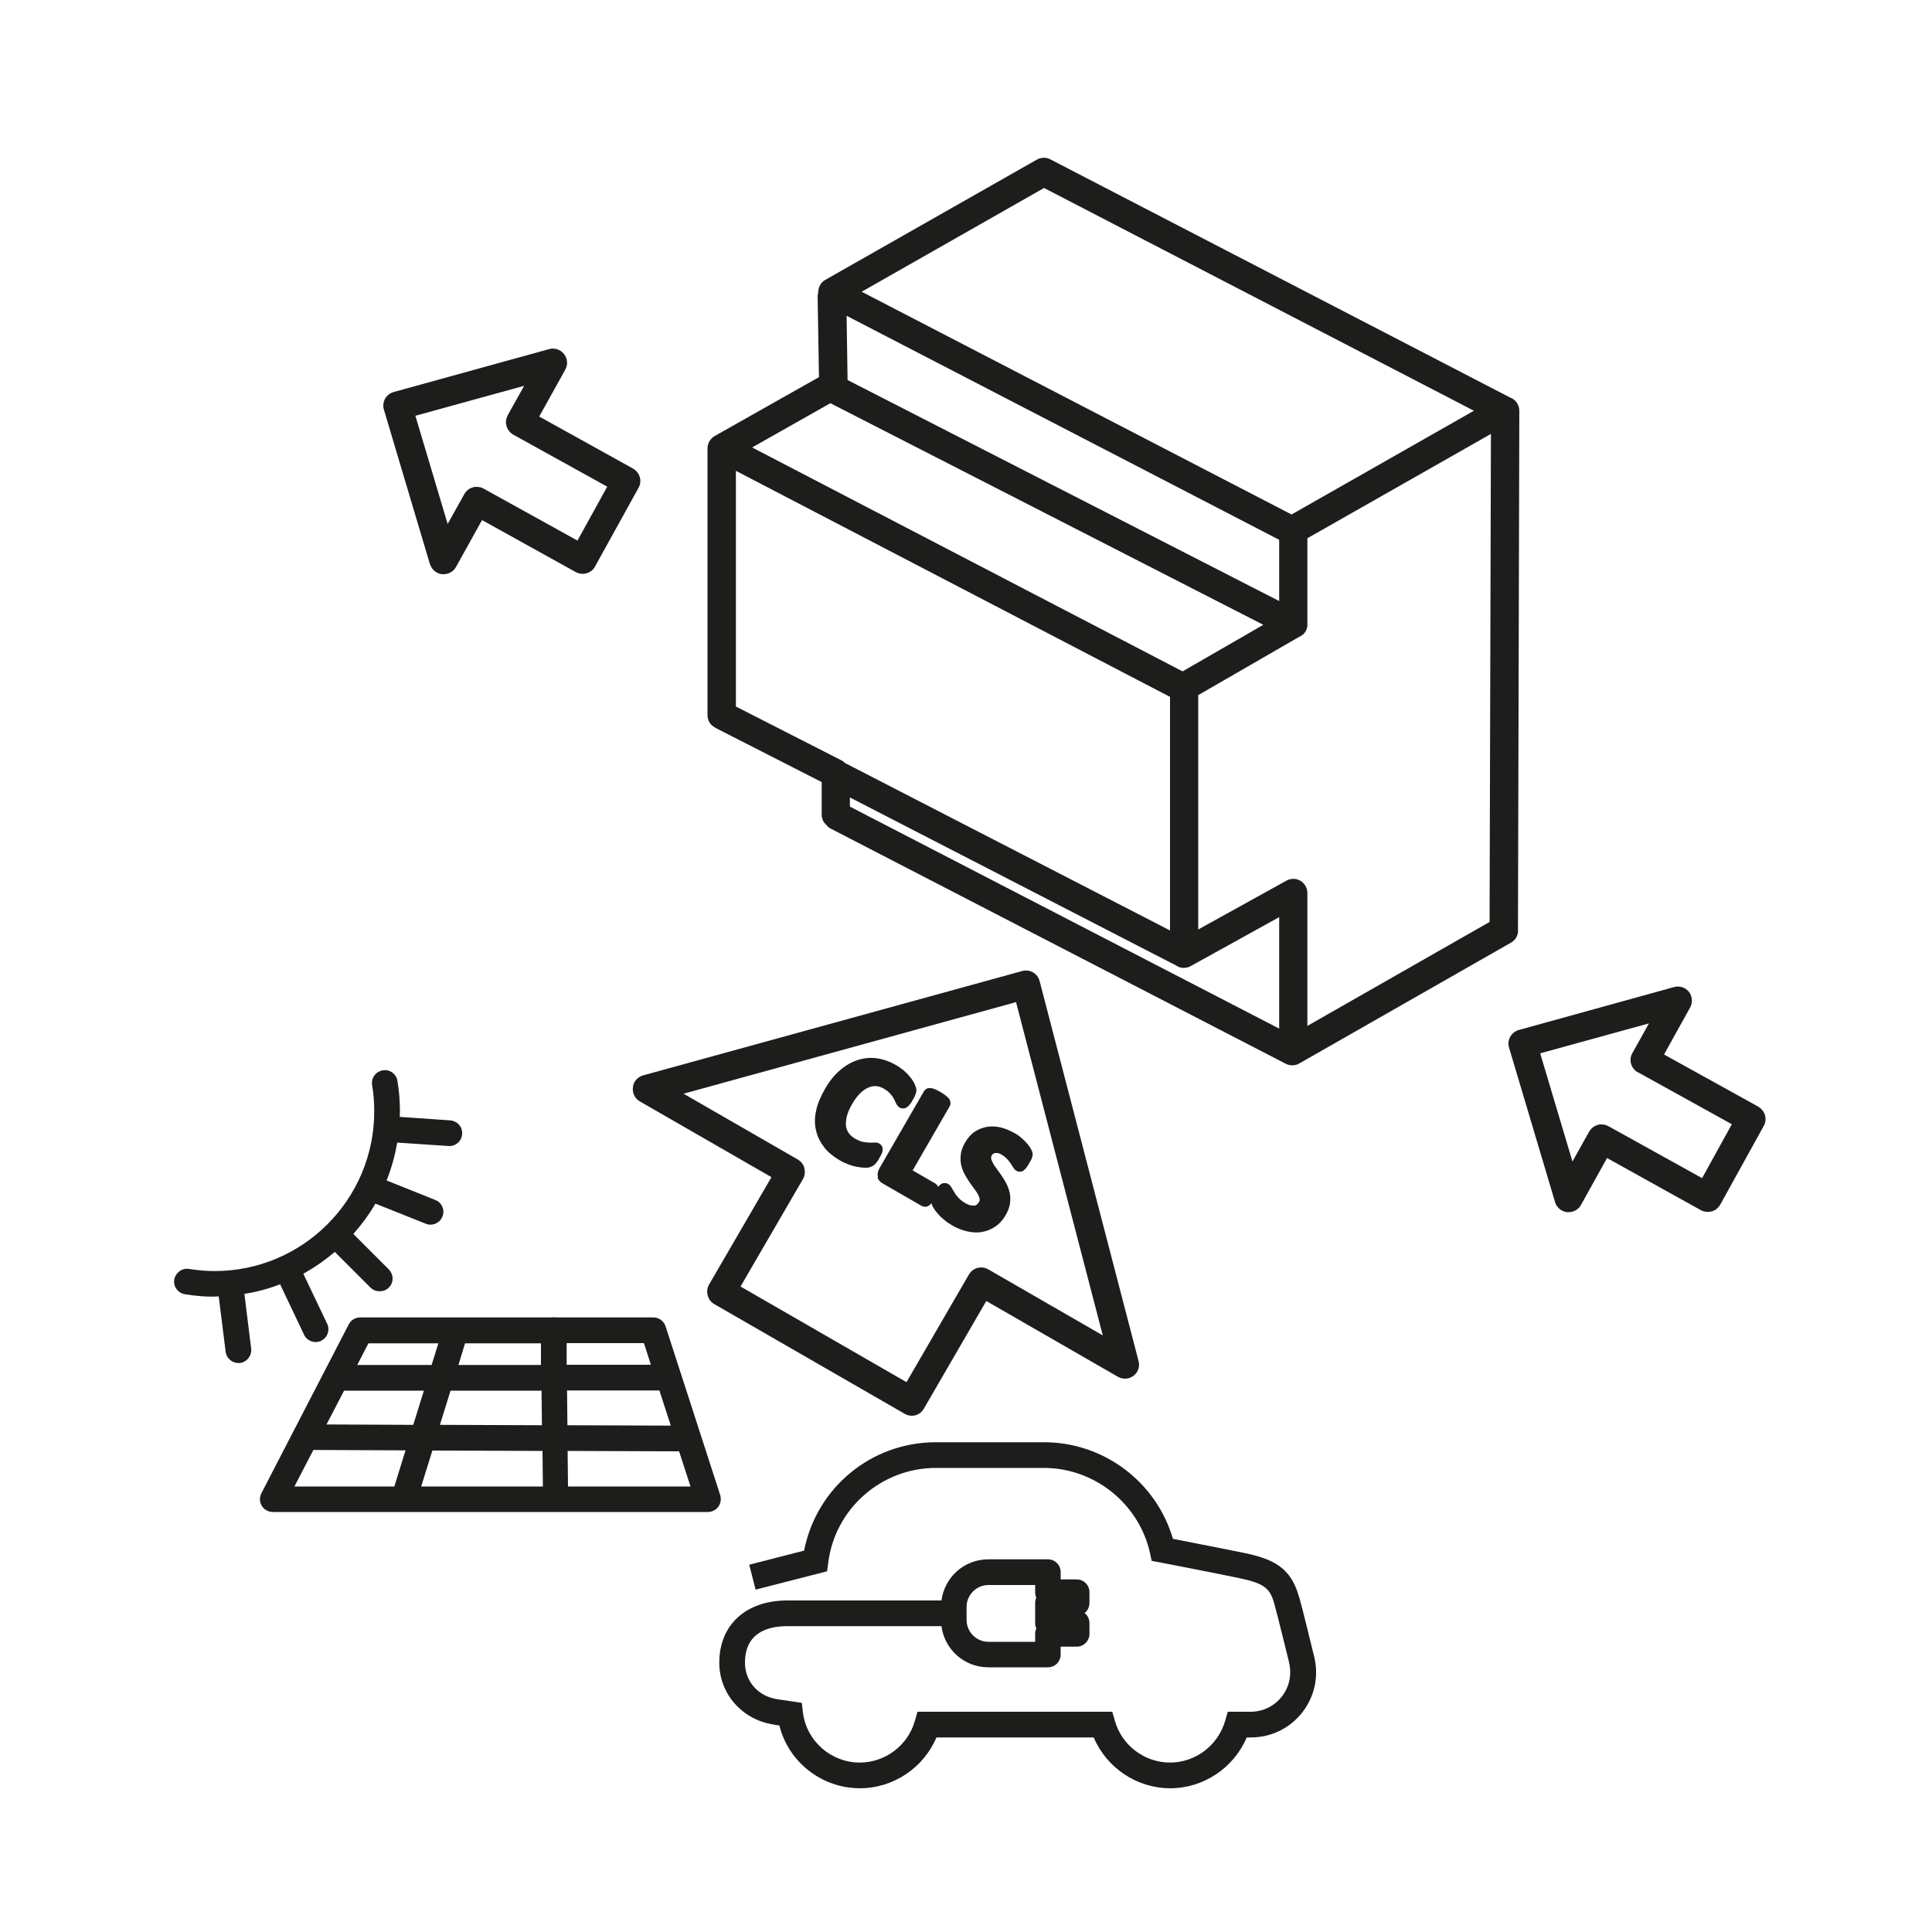 <?xml version="1.0" encoding="UTF-8"?><svg id="Ebene_2" xmlns="http://www.w3.org/2000/svg" viewBox="0 0 100 100"><defs><style>.cls-1{fill:#1d1d1b;}</style></defs><path class="cls-1" d="M37.02,37.67l5.51,2.81v1.68c0,.21,.09,.41,.22,.51,.07,.1,.15,.17,.25,.22l23.55,12.17c.1,.05,.22,.08,.33,.08,.13,0,.25-.03,.34-.08,.03-.01,.05-.03,.09-.05l10.9-6.22c.25-.14,.39-.41,.36-.7l.07-26.83c0-.31-.2-.59-.47-.68l-23.8-12.33c-.22-.12-.48-.11-.7,.01l-10.96,6.23c-.22,.13-.36,.36-.36,.66-.01,.05-.03,.11-.03,.18l.07,4.19-5.4,3.05c-.23,.13-.37,.38-.37,.64v13.8c0,.28,.15,.53,.4,.65Zm1.07-1.1v-12.2l22.47,11.7v12.09l-16.83-8.67s-.07-.07-.13-.11l-5.51-2.81Zm5.72-20.23l22.4,11.6v3.17l-22.34-11.44-.05-3.33Zm23.86,11.52l9.5-5.4-.07,25.26-9.43,5.38v-6.88c0-.26-.14-.5-.36-.63-.11-.07-.24-.1-.37-.1-.12,0-.25,.03-.35,.09l-4.57,2.53v-12.13l5.23-3.02c.16-.07,.28-.18,.35-.32,.04-.09,.07-.18,.07-.29v-4.5Zm-23.07-12.76l9.44-5.37,22.25,11.53-9.44,5.37-22.25-11.53Zm-5.67,8.06l4.05-2.29,22.41,11.47-4.18,2.41-22.28-11.59Zm5.05,18.11l16.81,8.66s.05,.02,.07,.03l.05,.04c.22,.13,.5,.13,.73,0l4.57-2.53v5.77l-22.22-11.49v-.49Zm23.19,13.53h0Z"/><path class="cls-1" d="M90.99,57.27l-4.86-2.69,1.35-2.43c.14-.26,.12-.58-.06-.81-.18-.23-.49-.33-.77-.25l-8.03,2.22c-.19,.05-.35,.18-.45,.35-.1,.17-.12,.38-.06,.57l2.38,7.99c.08,.28,.33,.49,.62,.52h.08c.27,0,.51-.14,.64-.37l1.35-2.43,4.86,2.7c.17,.09,.37,.11,.56,.06,.19-.05,.34-.18,.44-.35l2.25-4.07c.2-.35,.07-.8-.29-1Zm-6.21-1.77l4.86,2.69-1.54,2.79-4.85-2.69c-.11-.06-.23-.09-.36-.09-.07,0-.14,0-.2,.03-.19,.05-.34,.18-.44,.35l-.86,1.54-1.67-5.6,5.63-1.55-.86,1.54c-.2,.35-.07,.8,.29,1Z"/><path class="cls-1" d="M22.26,29.2c.08,.28,.33,.49,.62,.52h.08c.27,0,.51-.14,.64-.37l1.35-2.43,4.85,2.69c.17,.09,.37,.12,.56,.06,.19-.05,.35-.18,.44-.35l2.25-4.07c.2-.35,.07-.8-.29-1l-4.85-2.69,1.35-2.43c.14-.26,.12-.58-.07-.81-.18-.23-.49-.33-.77-.25l-8.04,2.22c-.19,.05-.35,.18-.45,.35-.09,.17-.12,.38-.06,.56l2.38,7.99Zm4.02-7.7c-.09,.17-.12,.37-.06,.56s.18,.34,.35,.44l4.86,2.69-1.54,2.79-4.86-2.69c-.11-.06-.23-.09-.36-.09-.07,0-.14,0-.2,.03-.19,.05-.35,.18-.44,.35l-.86,1.54-1.67-5.6,5.63-1.55-.86,1.54Z"/><path class="cls-1" d="M42.65,59.38c.21,.26,.48,.48,.8,.67,.17,.1,.33,.17,.49,.23,.16,.06,.31,.1,.45,.12,.15,.03,.29,.04,.39,.04,.11,0,.19,0,.25-.03,.06-.02,.11-.04,.15-.06,.04-.03,.08-.06,.12-.1,.03-.03,.06-.07,.1-.12,.03-.04,.06-.09,.1-.16,.05-.09,.09-.16,.12-.22,.03-.07,.05-.12,.06-.18,.02-.08,.01-.16-.03-.24-.03-.06-.08-.1-.14-.14h0c-.08-.05-.17-.06-.29-.05-.07,0-.15,0-.25,0-.09,0-.2-.02-.32-.04-.11-.02-.23-.08-.37-.15-.14-.08-.26-.18-.34-.29-.08-.11-.13-.23-.15-.37-.02-.14,0-.31,.04-.5,.05-.2,.14-.42,.28-.65,.12-.21,.26-.4,.4-.54,.14-.14,.28-.24,.42-.3,.13-.06,.27-.09,.41-.08,.14,0,.27,.05,.41,.13,.13,.08,.24,.16,.31,.24,.08,.09,.15,.18,.19,.26,.05,.09,.09,.16,.11,.22,.05,.12,.12,.2,.19,.25,.07,.04,.16,.06,.25,.05,.06-.01,.12-.04,.18-.09,.05-.04,.09-.09,.14-.15,.04-.05,.08-.11,.12-.19,.04-.07,.07-.13,.1-.18,.02-.05,.04-.1,.06-.15,.02-.06,.03-.12,.03-.16,0-.05,0-.12-.03-.19-.02-.07-.06-.16-.12-.27-.06-.1-.13-.2-.22-.3-.08-.1-.18-.19-.29-.29-.11-.09-.24-.18-.37-.26-.33-.19-.66-.31-1-.36-.34-.05-.68-.02-1.01,.09-.32,.1-.63,.28-.93,.54-.29,.25-.55,.58-.77,.97-.22,.39-.38,.76-.45,1.12-.08,.36-.08,.7,0,1.02,.07,.32,.22,.61,.43,.87Z"/><path class="cls-1" d="M45.42,60.94c.04,.13,.13,.24,.26,.31l2.01,1.16c.06,.03,.12,.05,.18,.05,.02,0,.04,0,.06,0,.07-.01,.14-.04,.2-.1,.03-.02,.05-.05,.08-.08,.02,.07,.05,.15,.11,.24,.05,.09,.12,.19,.21,.29,.09,.1,.19,.21,.32,.31,.12,.11,.27,.21,.44,.31,.24,.14,.5,.24,.75,.3,.17,.04,.33,.06,.49,.06,.09,0,.18,0,.27-.02,.25-.04,.49-.13,.7-.27,.22-.15,.41-.35,.56-.62,.12-.21,.19-.4,.22-.6,.02-.19,.02-.37-.02-.55-.04-.17-.1-.33-.18-.49-.08-.14-.16-.28-.25-.41-.09-.12-.17-.24-.26-.36-.08-.1-.14-.2-.19-.3-.04-.08-.07-.15-.08-.22,0-.05,0-.1,.03-.14,.02-.04,.05-.07,.08-.09,.03-.02,.05-.03,.09-.04,.04,0,.09,0,.14,0,.06,.01,.13,.04,.2,.08,.1,.06,.19,.13,.26,.2,.08,.08,.14,.16,.19,.23,.05,.08,.09,.14,.13,.2,.06,.11,.12,.17,.19,.21,.1,.06,.19,.05,.24,.04,.07-.01,.14-.05,.19-.11,.04-.04,.08-.08,.12-.14,.03-.05,.07-.11,.11-.18,.04-.06,.07-.12,.09-.16,.03-.05,.05-.1,.06-.14,.02-.05,.02-.1,.03-.13,0-.05,0-.1-.02-.16-.02-.06-.06-.14-.12-.24-.06-.09-.13-.17-.21-.26-.08-.09-.18-.17-.28-.26s-.21-.16-.33-.22c-.22-.13-.45-.22-.68-.28-.24-.06-.48-.07-.7-.04-.23,.04-.45,.12-.65,.25-.2,.13-.37,.33-.51,.57-.12,.21-.2,.42-.22,.61-.02,.19-.02,.37,.02,.55,.04,.17,.1,.33,.18,.48,.08,.14,.16,.28,.25,.41,.09,.12,.17,.24,.26,.36,.08,.1,.14,.2,.19,.29,.04,.08,.07,.16,.08,.23,0,.03,0,.08-.04,.15-.03,.05-.07,.09-.11,.13-.04,.03-.08,.05-.13,.05-.05,0-.12,0-.19-.01-.08-.02-.16-.05-.25-.1-.14-.08-.26-.17-.35-.26-.09-.1-.17-.19-.22-.28-.06-.09-.1-.17-.14-.23-.06-.12-.12-.19-.21-.24-.07-.04-.13-.05-.22-.04-.07,0-.14,.04-.21,.1-.03,.02-.06,.06-.09,.1,0,0,0-.01,0-.02-.03-.07-.08-.13-.15-.17l-1.16-.67,1.91-3.31c.04-.07,.06-.16,.04-.23-.01-.08-.04-.15-.11-.22-.04-.04-.09-.08-.16-.14-.06-.04-.14-.09-.23-.15-.1-.06-.18-.1-.25-.13-.08-.04-.15-.06-.2-.07-.09-.02-.17-.01-.23,0-.08,.03-.14,.08-.19,.16l-2.3,3.98c-.09,.16-.12,.32-.07,.46Z"/><path class="cls-1" d="M67.24,82.67c-.41-1.52-1.31-1.97-2.84-2.29-.78-.16-2.81-.56-3.69-.73-.86-2.95-3.58-5-6.67-5h-5.6c-3.34,0-6.18,2.35-6.82,5.61l-2.84,.73,.33,1.29,3.7-.95,.06-.45c.35-2.79,2.75-4.9,5.57-4.9h5.6c2.61,0,4.91,1.85,5.48,4.39l.09,.42,.43,.08s3.1,.6,4.09,.81c1.35,.28,1.61,.55,1.83,1.34,.19,.68,.63,2.5,.74,2.93l.02,.1c.15,.62,.02,1.26-.37,1.76-.39,.5-.98,.79-1.62,.79h-1.18l-.14,.48c-.37,1.27-1.54,2.15-2.85,2.15s-2.49-.88-2.85-2.15l-.14-.48h-10.08l-.14,.48c-.36,1.27-1.54,2.15-2.85,2.15-1.49,0-2.76-1.12-2.94-2.59l-.06-.5-1.27-.19c-.99-.15-1.67-.92-1.67-1.89,0-1.56,1.19-1.89,2.19-1.89h7.98c.16,1.21,1.18,2.13,2.43,2.13h3.08c.37,0,.66-.3,.66-.66v-.41h.83c.37,0,.66-.3,.66-.66v-.56c0-.21-.1-.4-.25-.52,.15-.12,.25-.31,.25-.52v-.56c0-.37-.3-.66-.66-.66h-.83v-.38c0-.37-.3-.66-.66-.66h-3.08c-1.25,0-2.27,.92-2.43,2.13h-7.98c-2.14,0-3.52,1.26-3.52,3.22,0,1.61,1.18,2.95,2.8,3.2l.31,.05c.47,1.9,2.2,3.25,4.17,3.25,1.72,0,3.29-1.05,3.96-2.63h8.14c.67,1.58,2.24,2.63,3.96,2.63s3.29-1.05,3.96-2.63h.21c1.05,0,2.02-.47,2.67-1.3,.64-.83,.87-1.88,.6-2.93-.17-.68-.57-2.35-.76-3.02Zm-13.6,.02c-.04,.09-.06,.18-.06,.28v1.04c0,.1,.02,.19,.06,.28-.04,.09-.06,.18-.06,.28v.41h-2.42c-.62,0-1.13-.51-1.13-1.13v-.68c0-.62,.51-1.13,1.13-1.13h2.42v.38c0,.1,.02,.19,.06,.28Z"/><path class="cls-1" d="M32.76,56.28c-.04,.29,.1,.58,.36,.73l6.81,3.92-3.23,5.56c-.1,.17-.12,.37-.07,.56,.05,.19,.17,.35,.34,.45l9.86,5.68c.11,.06,.24,.1,.36,.1,.26,0,.5-.14,.63-.37l3.23-5.57,6.81,3.92c.26,.15,.57,.13,.81-.05,.24-.18,.34-.48,.26-.77l-5.12-19.66c-.05-.19-.17-.35-.34-.45-.17-.1-.38-.12-.56-.07l-19.62,5.4c-.29,.08-.5,.32-.53,.61Zm8.88,4.19c-.05-.19-.17-.35-.34-.45l-5.92-3.41,17.21-4.74,4.49,17.25-5.93-3.42c-.35-.2-.8-.08-1,.27l-3.23,5.57-8.59-4.95,3.23-5.56h0c.1-.17,.12-.37,.07-.56Z"/><path class="cls-1" d="M37.28,77.39l-2.83-8.74c-.09-.27-.34-.46-.63-.46h-5.01c-.05,0-.1-.01-.18-.01-.04,0-.08,0-.12,.01h-9.87c-.25,0-.48,.14-.59,.36l-4.52,8.74c-.11,.21-.1,.45,.02,.65,.12,.2,.34,.32,.57,.32h22.52c.21,0,.41-.1,.54-.27,.12-.17,.16-.39,.1-.6Zm-3.58-6.75h-4.37v-1.12h4l.36,1.12Zm1.02,3.15l-5.35-.02-.02-1.8h4.78l.59,1.82Zm1.02,3.15h-6.34l-.02-1.84,5.77,.02,.59,1.82Zm-12.97-3.19l.55-1.77h4.71l.02,1.79-5.28-.02Zm.96-3.1l.34-1.12h3.93v1.12h-4.28Zm-1.04-1.12l-.35,1.12h-3.85l.58-1.12h3.62Zm-5.79,4.2l.91-1.75h4.13l-.55,1.77-4.49-.02Zm11.19,3.21h-6.29l.58-1.86,5.7,.02,.02,1.84Zm-7.1-1.87l-.58,1.87h-5.17l.98-1.89,4.77,.02Zm7.68-6.64h0Z"/><path class="cls-1" d="M14.51,66.5l1.23,2.59c.15,.32,.56,.47,.88,.31,.16-.08,.28-.21,.34-.38,.06-.17,.05-.35-.03-.51l-1.23-2.58c.57-.32,1.12-.7,1.63-1.13l1.85,1.85c.25,.25,.69,.25,.94,0,.13-.13,.2-.29,.2-.47s-.07-.34-.19-.47l-1.84-1.84c.44-.5,.82-1.02,1.14-1.57l2.61,1.04c.34,.14,.73-.04,.86-.37,.14-.34-.03-.73-.37-.86l-2.52-1.01c.25-.62,.43-1.28,.55-1.96l2.7,.18c.35,0,.64-.27,.66-.62,.03-.37-.25-.68-.62-.71l-2.61-.18c0-.09,.01-.19,.01-.28,0-.53-.04-1.06-.13-1.59-.03-.18-.13-.33-.27-.43-.14-.1-.32-.14-.49-.11-.36,.06-.61,.4-.55,.76,.08,.45,.11,.91,.11,1.37,0,4.56-3.71,8.26-8.26,8.26-.44,0-.88-.04-1.32-.11-.18-.03-.35,.01-.5,.12-.14,.1-.24,.26-.27,.43-.06,.36,.19,.7,.55,.76,.58,.09,1.17,.15,1.75,.11l.36,2.87c.04,.33,.33,.58,.66,.58h.08c.36-.05,.62-.38,.58-.75l-.35-2.83c.65-.1,1.27-.27,1.86-.5Z"/></svg>